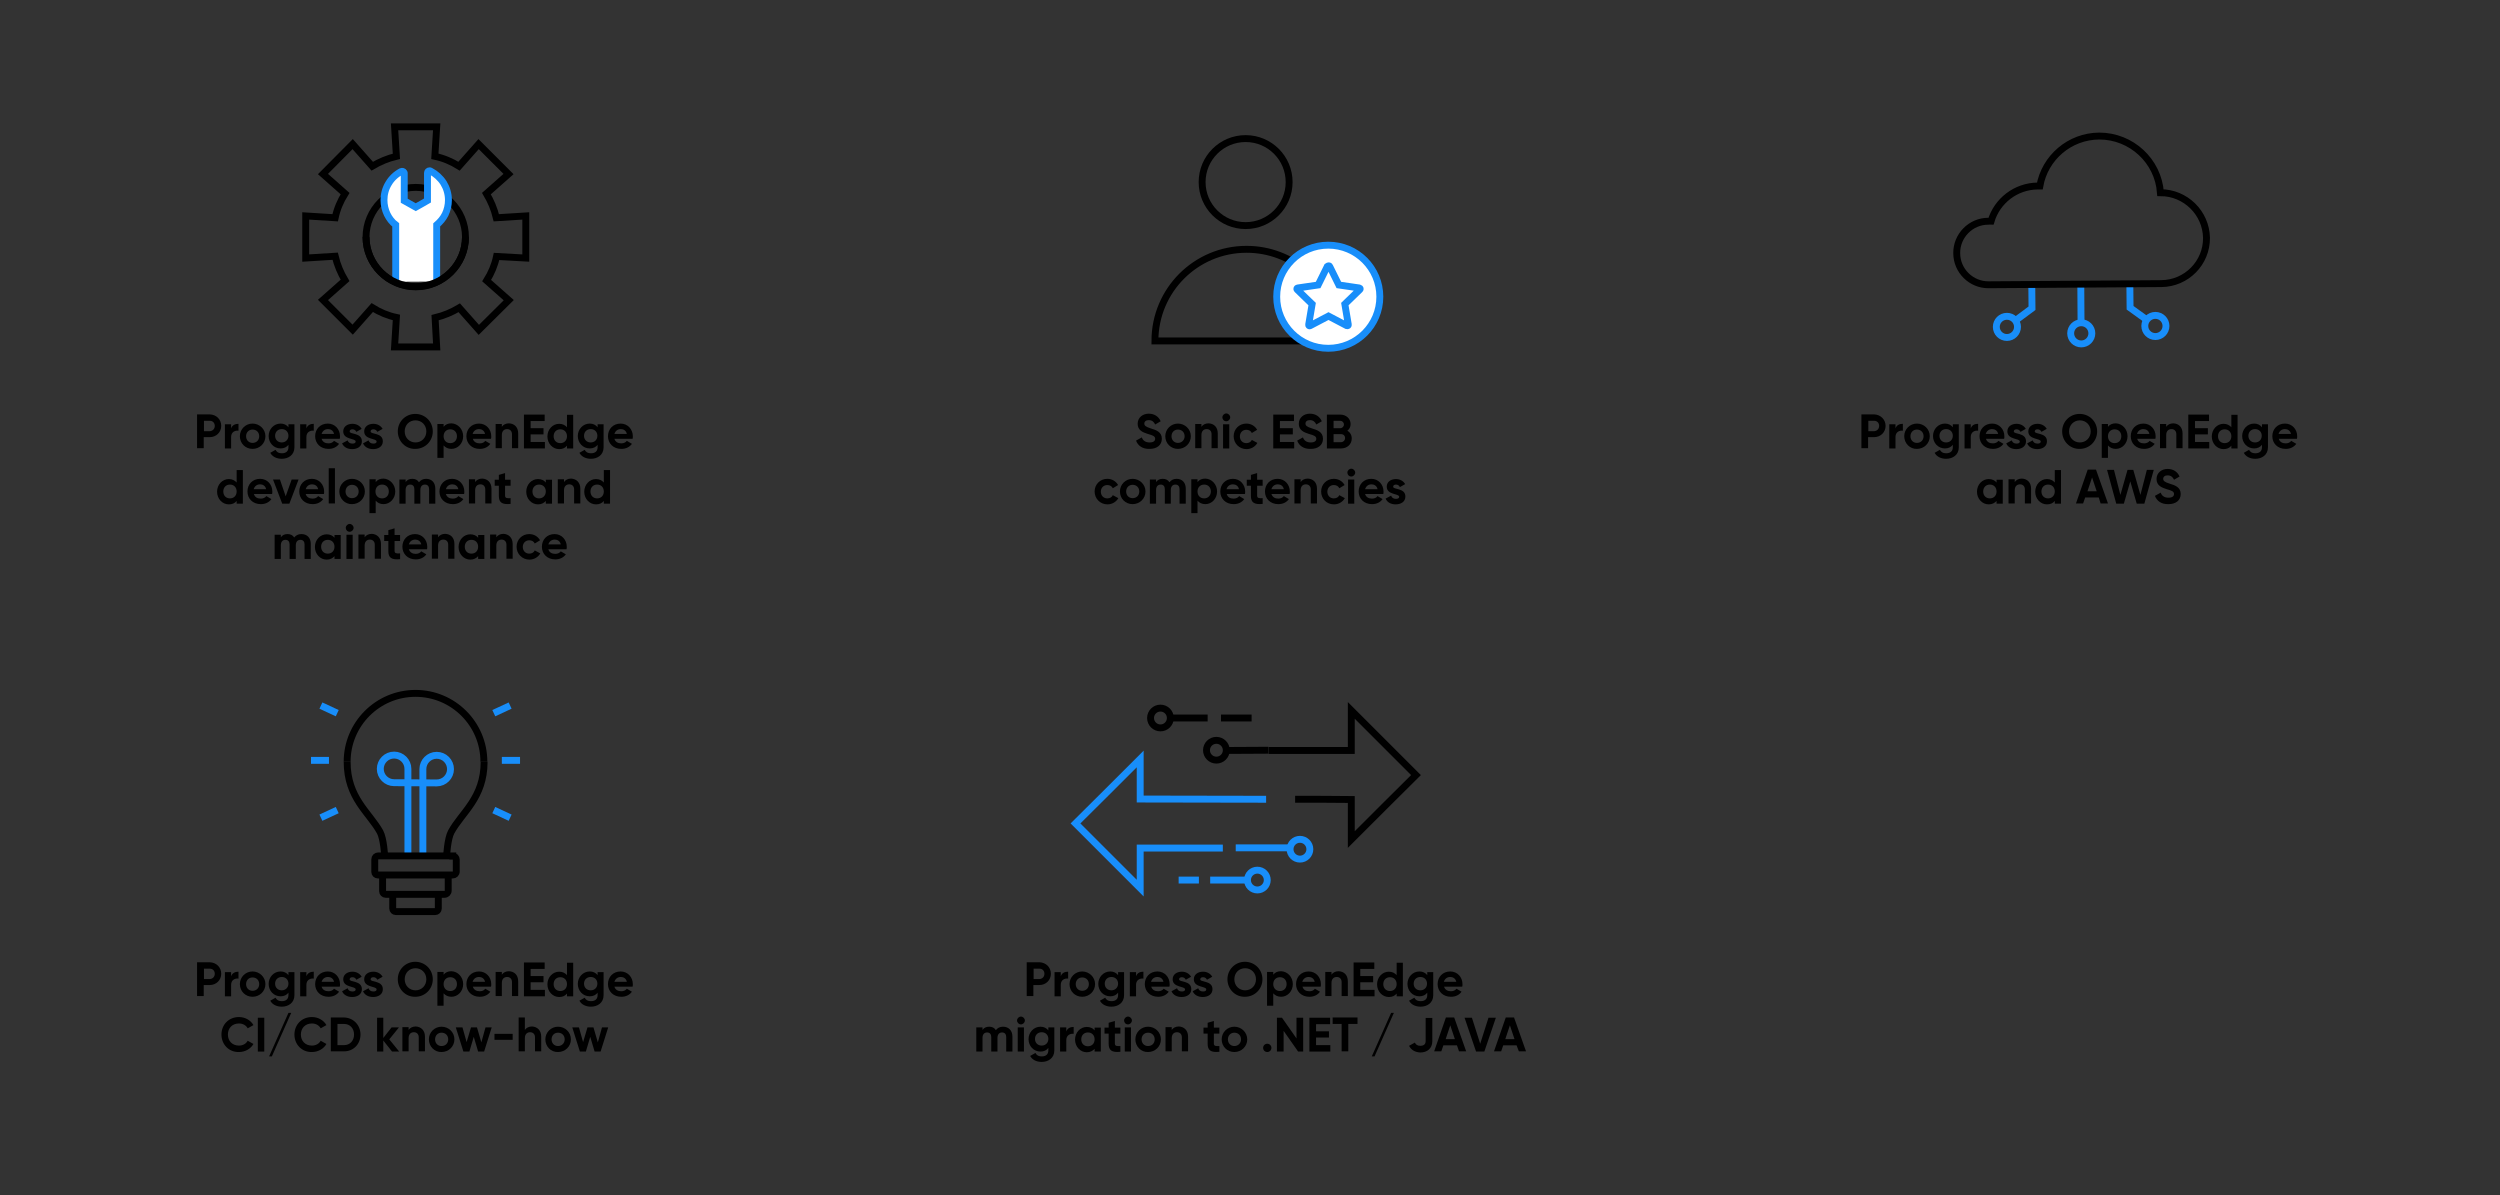 <?xml version="1.0" encoding="utf-8"?>
<!-- Generator: Adobe Illustrator 26.1.0, SVG Export Plug-In . SVG Version: 6.00 Build 0)  -->
<svg version="1.1" id="Layer_1" xmlns="http://www.w3.org/2000/svg" xmlns:xlink="http://www.w3.org/1999/xlink" x="0px" y="0px"
	 viewBox="0 0 1086 519.2" style="enable-background:new 0 0 1086 519.2;" xml:space="preserve">
<rect x="0" y="0" width="1086" height="519.2" fill="#333333" stroke="none"/>
<style type="text/css">
	.st0{fill:none;stroke:#188EFA;stroke-width:3;stroke-miterlimit:10;}
	.st1{fill:none;stroke:#000000;stroke-width:3;stroke-miterlimit:10;}
	.st2{fill-rule:evenodd;clip-rule:evenodd;fill:#FFFFFF;stroke:#188EFA;stroke-width:3;stroke-miterlimit:10;}
	.st3{fill:#FFFFFF;stroke:#188EFA;stroke-width:3;stroke-miterlimit:10;}
	.st4{fill-rule:evenodd;clip-rule:evenodd;fill:none;stroke:#188EFA;stroke-width:3;stroke-miterlimit:10;}
</style>
<g>
	<g>
		<path d="M96.1,185c0,2.8-2.2,4.9-5,4.9h-2.6v4.8h-2.9v-14.7h5.5C94,180.1,96.1,182.2,96.1,185z M93.3,185c0-1.3-0.9-2.2-2.1-2.2
			h-2.6v4.5h2.6C92.4,187.2,93.3,186.3,93.3,185z"/>
		<path d="M103.6,184.1v3c-1.4-0.2-3.2,0.5-3.2,2.7v5h-2.7v-10.5h2.7v1.8C100.9,184.6,102.3,184.1,103.6,184.1z"/>
		<path d="M104.2,189.5c0-3.1,2.5-5.5,5.5-5.5s5.6,2.4,5.6,5.5s-2.5,5.5-5.6,5.5S104.2,192.6,104.2,189.5z M112.6,189.5
			c0-1.7-1.2-2.9-2.9-2.9c-1.6,0-2.8,1.2-2.8,2.9s1.2,2.9,2.8,2.9C111.4,192.4,112.6,191.2,112.6,189.5z"/>
		<path d="M127.9,184.3v10c0,3.4-2.7,5-5.5,5c-2.2,0-4.1-0.9-5-2.6l2.3-1.3c0.4,0.8,1.1,1.5,2.8,1.5c1.7,0,2.8-0.9,2.8-2.6v-1.1
			c-0.7,1-1.9,1.6-3.4,1.6c-3,0-5.2-2.4-5.2-5.4c0-2.9,2.2-5.4,5.2-5.4c1.5,0,2.6,0.6,3.4,1.6v-1.3H127.9z M125.3,189.3
			c0-1.7-1.2-2.9-2.9-2.9c-1.7,0-2.9,1.2-2.9,2.9c0,1.7,1.2,2.9,2.9,2.9C124,192.2,125.3,191,125.3,189.3z"/>
		<path d="M136.3,184.1v3c-1.4-0.2-3.2,0.5-3.2,2.7v5h-2.7v-10.5h2.7v1.8C133.6,184.6,135,184.1,136.3,184.1z"/>
		<path d="M142.7,192.6c1,0,1.9-0.4,2.4-1.1l2.2,1.3c-1,1.4-2.6,2.2-4.6,2.2c-3.5,0-5.8-2.4-5.8-5.5s2.2-5.5,5.5-5.5
			c3.1,0,5.3,2.5,5.3,5.5c0,0.4,0,0.8-0.1,1.1h-7.9C140.1,192,141.3,192.6,142.7,192.6z M145.1,188.5c-0.3-1.5-1.5-2.1-2.6-2.1
			c-1.4,0-2.4,0.8-2.8,2.1H145.1z"/>
		<path d="M157.2,191.7c0,2.3-2,3.4-4.2,3.4c-2.1,0-3.7-0.9-4.4-2.5l2.4-1.3c0.3,0.9,1,1.4,2.1,1.4c0.9,0,1.4-0.3,1.4-0.9
			c0-1.5-5.4-0.7-5.4-4.4c0-2.1,1.8-3.3,4-3.3c1.7,0,3.2,0.8,4,2.2l-2.3,1.3c-0.3-0.7-0.9-1.1-1.7-1.1c-0.7,0-1.2,0.3-1.2,0.9
			C151.7,188.8,157.2,187.8,157.2,191.7z"/>
		<path d="M166.3,191.7c0,2.3-2,3.4-4.2,3.4c-2.1,0-3.7-0.9-4.4-2.5l2.4-1.3c0.3,0.9,1,1.4,2.1,1.4c0.9,0,1.4-0.3,1.4-0.9
			c0-1.5-5.4-0.7-5.4-4.4c0-2.1,1.8-3.3,4-3.3c1.7,0,3.2,0.8,4,2.2l-2.3,1.3c-0.3-0.7-0.9-1.1-1.7-1.1c-0.7,0-1.2,0.3-1.2,0.9
			C160.8,188.8,166.3,187.8,166.3,191.7z"/>
		<path d="M172.8,187.4c0-4.3,3.4-7.6,7.6-7.6c4.2,0,7.6,3.3,7.6,7.6c0,4.3-3.4,7.6-7.6,7.6C176.2,195.1,172.8,191.7,172.8,187.4z
			 M185.2,187.4c0-2.8-2.1-4.8-4.7-4.8c-2.7,0-4.7,2-4.7,4.8c0,2.8,2.1,4.8,4.7,4.8C183.1,192.2,185.2,190.2,185.2,187.4z"/>
		<path d="M201.2,189.5c0,3.1-2.3,5.5-5.1,5.5c-1.5,0-2.6-0.6-3.4-1.5v5.4H190v-14.7h2.7v1.2c0.8-1,1.9-1.5,3.4-1.5
			C198.9,184,201.2,186.4,201.2,189.5z M198.5,189.5c0-1.8-1.2-3-2.9-3c-1.7,0-2.9,1.2-2.9,3s1.2,3,2.9,3
			C197.3,192.5,198.5,191.3,198.5,189.5z"/>
		<path d="M208.4,192.6c1.1,0,1.9-0.4,2.4-1.1l2.2,1.3c-1,1.4-2.6,2.2-4.6,2.2c-3.5,0-5.8-2.4-5.8-5.5s2.2-5.5,5.5-5.5
			c3.1,0,5.3,2.5,5.3,5.5c0,0.4,0,0.8-0.1,1.1h-7.9C205.8,192,207,192.6,208.4,192.6z M210.7,188.5c-0.3-1.5-1.5-2.1-2.6-2.1
			c-1.4,0-2.4,0.8-2.8,2.1H210.7z"/>
		<path d="M225.1,188.3v6.4h-2.7v-6.1c0-1.4-0.9-2.2-2.1-2.2c-1.3,0-2.3,0.8-2.3,2.6v5.7h-2.7v-10.5h2.7v1.2
			c0.6-0.9,1.7-1.5,3.1-1.5C223.4,184,225.1,185.5,225.1,188.3z"/>
		<path d="M236.7,192v2.8h-9.1v-14.7h9v2.8h-6.1v3.1h5.6v2.7h-5.6v3.3H236.7z"/>
		<path d="M249,180.1v14.7h-2.7v-1.2c-0.8,1-1.9,1.5-3.4,1.5c-2.8,0-5.1-2.4-5.1-5.5s2.3-5.5,5.1-5.5c1.5,0,2.6,0.6,3.4,1.5v-5.4
			H249z M246.3,189.5c0-1.8-1.2-3-2.9-3c-1.7,0-2.9,1.2-2.9,3s1.2,3,2.9,3C245.1,192.5,246.3,191.3,246.3,189.5z"/>
		<path d="M262.2,184.3v10c0,3.4-2.7,5-5.5,5c-2.2,0-4.1-0.9-5-2.6l2.3-1.3c0.4,0.8,1.1,1.5,2.8,1.5c1.7,0,2.8-0.9,2.8-2.6v-1.1
			c-0.7,1-1.9,1.6-3.4,1.6c-3,0-5.2-2.4-5.2-5.4c0-2.9,2.2-5.4,5.2-5.4c1.5,0,2.6,0.6,3.4,1.6v-1.3H262.2z M259.5,189.3
			c0-1.7-1.2-2.9-2.9-2.9s-2.9,1.2-2.9,2.9c0,1.7,1.2,2.9,2.9,2.9S259.5,191,259.5,189.3z"/>
		<path d="M269.9,192.6c1,0,1.9-0.4,2.4-1.1l2.2,1.3c-1,1.4-2.6,2.2-4.6,2.2c-3.5,0-5.8-2.4-5.8-5.5s2.2-5.5,5.5-5.5
			c3.1,0,5.3,2.5,5.3,5.5c0,0.4,0,0.8-0.1,1.1h-7.9C267.3,192,268.5,192.6,269.9,192.6z M272.3,188.5c-0.3-1.5-1.5-2.1-2.6-2.1
			c-1.4,0-2.4,0.8-2.8,2.1H272.3z"/>
		<path d="M105.5,204.1v14.7h-2.7v-1.2c-0.8,1-1.9,1.5-3.4,1.5c-2.8,0-5.1-2.4-5.1-5.5s2.3-5.5,5.1-5.5c1.5,0,2.6,0.6,3.4,1.5v-5.4
			H105.5z M102.8,213.5c0-1.8-1.2-3-2.9-3c-1.7,0-2.9,1.2-2.9,3s1.2,3,2.9,3C101.6,216.5,102.8,215.3,102.8,213.5z"/>
		<path d="M113.3,216.6c1,0,1.9-0.4,2.4-1.1l2.2,1.3c-1,1.4-2.6,2.2-4.6,2.2c-3.5,0-5.8-2.4-5.8-5.5s2.2-5.5,5.5-5.5
			c3.1,0,5.3,2.5,5.3,5.5c0,0.4,0,0.8-0.1,1.1h-7.9C110.7,216,111.8,216.6,113.3,216.6z M115.6,212.5c-0.3-1.5-1.5-2.1-2.6-2.1
			c-1.4,0-2.4,0.8-2.8,2.1H115.6z"/>
		<path d="M129.7,208.3l-4,10.5h-3.1l-4-10.5h3l2.5,7.3l2.6-7.3H129.7z"/>
		<path d="M135.8,216.6c1.1,0,1.9-0.4,2.4-1.1l2.2,1.3c-1,1.4-2.6,2.2-4.6,2.2c-3.5,0-5.8-2.4-5.8-5.5s2.2-5.5,5.5-5.5
			c3.1,0,5.3,2.5,5.3,5.5c0,0.4,0,0.8-0.1,1.1h-7.9C133.2,216,134.4,216.6,135.8,216.6z M138.2,212.5c-0.3-1.5-1.5-2.1-2.6-2.1
			c-1.4,0-2.4,0.8-2.8,2.1H138.2z"/>
		<path d="M142.8,203.4h2.7v15.3h-2.7V203.4z"/>
		<path d="M147.4,213.5c0-3.1,2.5-5.5,5.5-5.5c3.1,0,5.6,2.4,5.6,5.5s-2.5,5.5-5.6,5.5C149.9,219.1,147.4,216.6,147.4,213.5z
			 M155.8,213.5c0-1.7-1.2-2.9-2.9-2.9c-1.6,0-2.8,1.2-2.8,2.9s1.2,2.9,2.8,2.9C154.6,216.4,155.8,215.2,155.8,213.5z"/>
		<path d="M171.7,213.5c0,3.1-2.3,5.5-5.1,5.5c-1.5,0-2.6-0.6-3.4-1.5v5.4h-2.7v-14.7h2.7v1.2c0.8-1,1.9-1.5,3.4-1.5
			C169.3,208,171.7,210.4,171.7,213.5z M168.9,213.5c0-1.8-1.2-3-2.9-3c-1.7,0-2.9,1.2-2.9,3s1.2,3,2.9,3
			C167.7,216.5,168.9,215.3,168.9,213.5z"/>
		<path d="M189.1,212.3v6.5h-2.7v-6.3c0-1.2-0.6-2-1.8-2c-1.2,0-2,0.8-2,2.4v5.9H180v-6.3c0-1.2-0.6-2-1.8-2c-1.2,0-2,0.8-2,2.4v5.9
			h-2.7v-10.5h2.7v1.1c0.6-0.9,1.6-1.4,2.9-1.4c1.3,0,2.3,0.5,2.9,1.5c0.7-0.9,1.7-1.5,3.1-1.5C187.6,208,189.1,209.7,189.1,212.3z"
			/>
		<path d="M196.7,216.6c1.1,0,1.9-0.4,2.4-1.1l2.2,1.3c-1,1.4-2.6,2.2-4.6,2.2c-3.5,0-5.8-2.4-5.8-5.5s2.2-5.5,5.5-5.5
			c3.1,0,5.3,2.5,5.3,5.5c0,0.4,0,0.8-0.1,1.1h-7.9C194.1,216,195.3,216.6,196.7,216.6z M199.1,212.5c-0.3-1.5-1.5-2.1-2.6-2.1
			c-1.4,0-2.4,0.8-2.8,2.1H199.1z"/>
		<path d="M213.5,212.3v6.4h-2.7v-6.1c0-1.4-0.9-2.2-2.1-2.2c-1.3,0-2.3,0.8-2.3,2.6v5.7h-2.7v-10.5h2.7v1.2
			c0.6-0.9,1.7-1.5,3.1-1.5C211.7,208,213.5,209.5,213.5,212.3z"/>
		<path d="M219.4,210.9v4.4c0,1.1,0.8,1.2,2.4,1.1v2.5c-3.8,0.4-5.1-0.7-5.1-3.5v-4.4h-1.8v-2.6h1.8v-2.1l2.7-0.8v2.9h2.4v2.6H219.4
			z"/>
		<path d="M239.8,208.3v10.5h-2.7v-1.2c-0.8,0.9-1.9,1.5-3.4,1.5c-2.8,0-5.1-2.4-5.1-5.5s2.3-5.5,5.1-5.5c1.5,0,2.7,0.6,3.4,1.5
			v-1.2H239.8z M237.1,213.5c0-1.8-1.2-3-2.9-3c-1.7,0-2.9,1.2-2.9,3s1.2,3,2.9,3C235.8,216.5,237.1,215.3,237.1,213.5z"/>
		<path d="M252.1,212.3v6.4h-2.7v-6.1c0-1.4-0.9-2.2-2.1-2.2c-1.3,0-2.3,0.8-2.3,2.6v5.7h-2.7v-10.5h2.7v1.2
			c0.6-0.9,1.7-1.5,3.1-1.5C250.3,208,252.1,209.5,252.1,212.3z"/>
		<path d="M265,204.1v14.7h-2.7v-1.2c-0.8,1-1.9,1.5-3.4,1.5c-2.8,0-5.1-2.4-5.1-5.5s2.3-5.5,5.1-5.5c1.5,0,2.6,0.6,3.4,1.5v-5.4
			H265z M262.3,213.5c0-1.8-1.2-3-2.9-3c-1.7,0-2.9,1.2-2.9,3s1.2,3,2.9,3C261.1,216.5,262.3,215.3,262.3,213.5z"/>
		<path d="M135,236.3v6.5h-2.7v-6.3c0-1.2-0.6-2-1.8-2c-1.2,0-2,0.8-2,2.4v5.9h-2.7v-6.3c0-1.2-0.6-2-1.8-2c-1.2,0-2,0.8-2,2.4v5.9
			h-2.7v-10.5h2.7v1.1c0.6-0.9,1.6-1.4,2.9-1.4c1.3,0,2.3,0.5,2.9,1.5c0.7-0.9,1.7-1.5,3.1-1.5C133.5,232,135,233.7,135,236.3z"/>
		<path d="M148,232.3v10.5h-2.7v-1.2c-0.8,0.9-1.9,1.5-3.4,1.5c-2.8,0-5.1-2.4-5.1-5.5s2.3-5.5,5.1-5.5c1.5,0,2.7,0.6,3.4,1.5v-1.2
			H148z M145.3,237.5c0-1.8-1.2-3-2.9-3c-1.7,0-2.9,1.2-2.9,3s1.2,3,2.9,3C144.1,240.5,145.3,239.3,145.3,237.5z"/>
		<path d="M150.2,229.3c0-0.9,0.8-1.7,1.7-1.7c0.9,0,1.7,0.8,1.7,1.7c0,0.9-0.8,1.7-1.7,1.7C150.9,231,150.2,230.2,150.2,229.3z
			 M150.5,232.3h2.7v10.5h-2.7V232.3z"/>
		<path d="M165.5,236.3v6.4h-2.7v-6.1c0-1.4-0.9-2.2-2.1-2.2c-1.3,0-2.3,0.8-2.3,2.6v5.7h-2.7v-10.5h2.7v1.2
			c0.6-0.9,1.7-1.5,3.1-1.5C163.7,232,165.5,233.5,165.5,236.3z"/>
		<path d="M171.4,234.9v4.4c0,1.1,0.8,1.2,2.4,1.1v2.5c-3.8,0.4-5.1-0.7-5.1-3.5v-4.4h-1.8v-2.6h1.8v-2.1l2.7-0.8v2.9h2.4v2.6H171.4
			z"/>
		<path d="M180.6,240.6c1,0,1.9-0.4,2.4-1.1l2.2,1.3c-1,1.4-2.6,2.2-4.6,2.2c-3.5,0-5.8-2.4-5.8-5.5s2.2-5.5,5.5-5.5
			c3.1,0,5.3,2.5,5.3,5.5c0,0.4,0,0.8-0.1,1.1h-7.9C178.1,240,179.2,240.6,180.6,240.6z M183,236.5c-0.3-1.5-1.5-2.1-2.6-2.1
			c-1.4,0-2.4,0.8-2.8,2.1H183z"/>
		<path d="M197.4,236.3v6.4h-2.7v-6.1c0-1.4-0.9-2.2-2.1-2.2c-1.3,0-2.3,0.8-2.3,2.6v5.7h-2.7v-10.5h2.7v1.2
			c0.6-0.9,1.7-1.5,3.1-1.5C195.7,232,197.4,233.5,197.4,236.3z"/>
		<path d="M210.4,232.3v10.5h-2.7v-1.2c-0.8,0.9-1.9,1.5-3.4,1.5c-2.8,0-5.1-2.4-5.1-5.5s2.3-5.5,5.1-5.5c1.5,0,2.7,0.6,3.4,1.5
			v-1.2H210.4z M207.7,237.5c0-1.8-1.2-3-2.9-3c-1.7,0-2.9,1.2-2.9,3s1.2,3,2.9,3C206.5,240.5,207.7,239.3,207.7,237.5z"/>
		<path d="M222.7,236.3v6.4H220v-6.1c0-1.4-0.9-2.2-2.1-2.2c-1.3,0-2.3,0.8-2.3,2.6v5.7h-2.7v-10.5h2.7v1.2c0.6-0.9,1.7-1.5,3.1-1.5
			C220.9,232,222.7,233.5,222.7,236.3z"/>
		<path d="M224.4,237.5c0-3.1,2.4-5.5,5.5-5.5c2.1,0,3.8,1.1,4.7,2.7l-2.3,1.4c-0.4-0.9-1.3-1.4-2.4-1.4c-1.6,0-2.8,1.2-2.8,2.9
			c0,1.7,1.2,2.9,2.8,2.9c1.1,0,2-0.5,2.4-1.4l2.4,1.3c-0.9,1.6-2.7,2.7-4.7,2.7C226.8,243.1,224.4,240.6,224.4,237.5z"/>
		<path d="M241.2,240.6c1.1,0,1.9-0.4,2.4-1.1l2.2,1.3c-1,1.4-2.6,2.2-4.6,2.2c-3.5,0-5.8-2.4-5.8-5.5s2.2-5.5,5.5-5.5
			c3.1,0,5.3,2.5,5.3,5.5c0,0.4,0,0.8-0.1,1.1h-7.9C238.6,240,239.8,240.6,241.2,240.6z M243.6,236.5c-0.3-1.5-1.5-2.1-2.6-2.1
			c-1.4,0-2.4,0.8-2.8,2.1H243.6z"/>
	</g>
</g>
<g>
	<g>
		<path d="M493.5,191.4l2.5-1.4c0.5,1.4,1.6,2.2,3.4,2.2c1.7,0,2.4-0.7,2.4-1.6c0-1.1-1-1.5-3.2-2.1c-2.2-0.7-4.4-1.6-4.4-4.4
			c0-2.8,2.3-4.4,4.8-4.4c2.4,0,4.3,1.2,5.2,3.3l-2.4,1.4c-0.5-1.1-1.3-1.9-2.8-1.9c-1.2,0-1.9,0.6-1.9,1.5c0,0.9,0.6,1.4,2.8,2.1
			c2.3,0.7,4.8,1.5,4.8,4.5c0,2.8-2.2,4.4-5.3,4.4C496.3,195.1,494.3,193.6,493.5,191.4z"/>
		<path d="M506.2,189.5c0-3.1,2.5-5.5,5.5-5.5s5.6,2.4,5.6,5.5s-2.5,5.5-5.6,5.5S506.2,192.6,506.2,189.5z M514.6,189.5
			c0-1.7-1.2-2.9-2.9-2.9c-1.6,0-2.8,1.2-2.8,2.9s1.2,2.9,2.8,2.9C513.3,192.4,514.6,191.2,514.6,189.5z"/>
		<path d="M529,188.3v6.4h-2.7v-6.1c0-1.4-0.9-2.2-2.1-2.2c-1.3,0-2.3,0.8-2.3,2.6v5.7h-2.7v-10.5h2.7v1.2c0.6-0.9,1.7-1.5,3.1-1.5
			C527.3,184,529,185.5,529,188.3z"/>
		<path d="M531,181.3c0-0.9,0.8-1.7,1.7-1.7c0.9,0,1.7,0.8,1.7,1.7c0,0.9-0.8,1.7-1.7,1.7C531.7,183,531,182.2,531,181.3z
			 M531.3,184.3h2.7v10.5h-2.7V184.3z"/>
		<path d="M535.9,189.5c0-3.1,2.4-5.5,5.5-5.5c2.1,0,3.8,1.1,4.7,2.7l-2.3,1.4c-0.4-0.9-1.3-1.4-2.4-1.4c-1.6,0-2.8,1.2-2.8,2.9
			c0,1.7,1.2,2.9,2.8,2.9c1.1,0,2-0.5,2.4-1.4l2.4,1.3c-0.9,1.6-2.7,2.7-4.7,2.7C538.3,195.1,535.9,192.6,535.9,189.5z"/>
		<path d="M562.2,192v2.8h-9.1v-14.7h9v2.8H556v3.1h5.6v2.7H556v3.3H562.2z"/>
		<path d="M563.5,191.4l2.5-1.4c0.5,1.4,1.6,2.2,3.4,2.2c1.7,0,2.4-0.7,2.4-1.6c0-1.1-1-1.5-3.2-2.1c-2.2-0.7-4.4-1.6-4.4-4.4
			c0-2.8,2.3-4.4,4.8-4.4c2.4,0,4.3,1.2,5.2,3.3l-2.4,1.4c-0.5-1.1-1.3-1.9-2.8-1.9c-1.2,0-1.9,0.6-1.9,1.5c0,0.9,0.6,1.4,2.8,2.1
			c2.3,0.7,4.8,1.5,4.8,4.5c0,2.8-2.2,4.4-5.3,4.4C566.3,195.1,564.3,193.6,563.5,191.4z"/>
		<path d="M587.2,190.5c0,2.5-2,4.3-4.6,4.3h-6.2v-14.7h5.8c2.5,0,4.5,1.7,4.5,4.1c0,1.3-0.5,2.2-1.4,2.9
			C586.5,187.8,587.2,189,587.2,190.5z M579.3,182.8v3.2h2.9c0.9,0,1.6-0.7,1.6-1.6s-0.7-1.6-1.6-1.6H579.3z M584.3,190.3
			c0-1-0.7-1.7-1.7-1.7h-3.3v3.5h3.3C583.6,192,584.3,191.3,584.3,190.3z"/>
		<path d="M475.5,213.5c0-3.1,2.4-5.5,5.5-5.5c2.1,0,3.8,1.1,4.7,2.7l-2.3,1.4c-0.4-0.9-1.3-1.4-2.4-1.4c-1.6,0-2.8,1.2-2.8,2.9
			c0,1.7,1.2,2.9,2.8,2.9c1.1,0,2-0.5,2.4-1.4l2.4,1.3c-0.9,1.6-2.7,2.7-4.7,2.7C477.9,219.1,475.5,216.6,475.5,213.5z"/>
		<path d="M486.5,213.5c0-3.1,2.5-5.5,5.5-5.5s5.6,2.4,5.6,5.5s-2.5,5.5-5.6,5.5S486.5,216.6,486.5,213.5z M494.9,213.5
			c0-1.7-1.2-2.9-2.9-2.9c-1.6,0-2.8,1.2-2.8,2.9s1.2,2.9,2.8,2.9C493.7,216.4,494.9,215.2,494.9,213.5z"/>
		<path d="M515.1,212.3v6.5h-2.7v-6.3c0-1.2-0.6-2-1.8-2c-1.2,0-2,0.8-2,2.4v5.9H506v-6.3c0-1.2-0.6-2-1.8-2c-1.2,0-2,0.8-2,2.4v5.9
			h-2.7v-10.5h2.7v1.1c0.6-0.9,1.6-1.4,2.9-1.4c1.3,0,2.3,0.5,2.9,1.5c0.7-0.9,1.7-1.5,3.1-1.5C513.6,208,515.1,209.7,515.1,212.3z"
			/>
		<path d="M528.7,213.5c0,3.1-2.3,5.5-5.1,5.5c-1.5,0-2.6-0.6-3.4-1.5v5.4h-2.7v-14.7h2.7v1.2c0.8-1,1.9-1.5,3.4-1.5
			C526.4,208,528.7,210.4,528.7,213.5z M526,213.5c0-1.8-1.2-3-2.9-3c-1.7,0-2.9,1.2-2.9,3s1.2,3,2.9,3
			C524.7,216.5,526,215.3,526,213.5z"/>
		<path d="M535.9,216.6c1,0,1.9-0.4,2.4-1.1l2.2,1.3c-1,1.4-2.6,2.2-4.6,2.2c-3.5,0-5.8-2.4-5.8-5.5s2.2-5.5,5.5-5.5
			c3.1,0,5.3,2.5,5.3,5.5c0,0.4,0,0.8-0.1,1.1h-7.9C533.3,216,534.4,216.6,535.9,216.6z M538.2,212.5c-0.3-1.5-1.5-2.1-2.6-2.1
			c-1.4,0-2.4,0.8-2.8,2.1H538.2z"/>
		<path d="M546.1,210.9v4.4c0,1.1,0.8,1.2,2.4,1.1v2.5c-3.8,0.4-5.1-0.7-5.1-3.5v-4.4h-1.8v-2.6h1.8v-2.1l2.7-0.8v2.9h2.4v2.6H546.1
			z"/>
		<path d="M555.3,216.6c1,0,1.9-0.4,2.4-1.1l2.2,1.3c-1,1.4-2.6,2.2-4.6,2.2c-3.5,0-5.8-2.4-5.8-5.5s2.2-5.5,5.5-5.5
			c3.1,0,5.3,2.5,5.3,5.5c0,0.4,0,0.8-0.1,1.1h-7.9C552.8,216,553.9,216.6,555.3,216.6z M557.7,212.5c-0.3-1.5-1.5-2.1-2.6-2.1
			c-1.4,0-2.4,0.8-2.8,2.1H557.7z"/>
		<path d="M572.1,212.3v6.4h-2.7v-6.1c0-1.4-0.9-2.2-2.1-2.2c-1.3,0-2.3,0.8-2.3,2.6v5.7h-2.7v-10.5h2.7v1.2
			c0.6-0.9,1.7-1.5,3.1-1.5C570.4,208,572.1,209.5,572.1,212.3z"/>
		<path d="M573.9,213.5c0-3.1,2.4-5.5,5.5-5.5c2.1,0,3.8,1.1,4.7,2.7l-2.3,1.4c-0.4-0.9-1.3-1.4-2.4-1.4c-1.6,0-2.8,1.2-2.8,2.9
			c0,1.7,1.2,2.9,2.8,2.9c1.1,0,2-0.5,2.4-1.4l2.4,1.3c-0.9,1.6-2.7,2.7-4.7,2.7C576.2,219.1,573.9,216.6,573.9,213.5z"/>
		<path d="M585.3,205.3c0-0.9,0.8-1.7,1.7-1.7c0.9,0,1.7,0.8,1.7,1.7c0,0.9-0.8,1.7-1.7,1.7C586,207,585.3,206.2,585.3,205.3z
			 M585.6,208.3h2.7v10.5h-2.7V208.3z"/>
		<path d="M596,216.6c1.1,0,1.9-0.4,2.4-1.1l2.2,1.3c-1,1.4-2.6,2.2-4.6,2.2c-3.5,0-5.8-2.4-5.8-5.5s2.2-5.5,5.5-5.5
			c3.1,0,5.3,2.5,5.3,5.5c0,0.4,0,0.8-0.1,1.1h-7.9C593.4,216,594.6,216.6,596,216.6z M598.4,212.5c-0.3-1.5-1.5-2.1-2.6-2.1
			c-1.4,0-2.4,0.8-2.8,2.1H598.4z"/>
		<path d="M610.5,215.7c0,2.3-2,3.4-4.2,3.4c-2.1,0-3.7-0.9-4.4-2.5l2.4-1.3c0.3,0.9,1,1.4,2.1,1.4c0.9,0,1.4-0.3,1.4-0.9
			c0-1.5-5.4-0.7-5.4-4.4c0-2.1,1.8-3.3,4-3.3c1.7,0,3.2,0.8,4,2.2l-2.3,1.3c-0.3-0.7-0.9-1.1-1.7-1.1c-0.7,0-1.2,0.3-1.2,0.9
			C605,212.8,610.5,211.8,610.5,215.7z"/>
	</g>
</g>
<g>
	<g>
		<path d="M819.1,185c0,2.8-2.2,4.9-5,4.9h-2.6v4.8h-2.9v-14.7h5.5C816.9,180.1,819.1,182.2,819.1,185z M816.3,185
			c0-1.3-0.9-2.2-2.1-2.2h-2.6v4.5h2.6C815.4,187.2,816.3,186.3,816.3,185z"/>
		<path d="M826.6,184.1v3c-1.4-0.2-3.2,0.5-3.2,2.7v5h-2.7v-10.5h2.7v1.8C823.9,184.6,825.2,184.1,826.6,184.1z"/>
		<path d="M827.2,189.5c0-3.1,2.5-5.5,5.5-5.5c3.1,0,5.6,2.4,5.6,5.5s-2.5,5.5-5.6,5.5C829.7,195.1,827.2,192.6,827.2,189.5z
			 M835.6,189.5c0-1.7-1.2-2.9-2.9-2.9c-1.6,0-2.8,1.2-2.8,2.9s1.2,2.9,2.8,2.9C834.4,192.4,835.6,191.2,835.6,189.5z"/>
		<path d="M850.9,184.3v10c0,3.4-2.7,5-5.5,5c-2.2,0-4.1-0.9-5-2.6l2.3-1.3c0.4,0.8,1.1,1.5,2.8,1.5c1.7,0,2.8-0.9,2.8-2.6v-1.1
			c-0.7,1-1.9,1.6-3.4,1.6c-3,0-5.2-2.4-5.2-5.4c0-2.9,2.2-5.4,5.2-5.4c1.5,0,2.6,0.6,3.4,1.6v-1.3H850.9z M848.3,189.3
			c0-1.7-1.2-2.9-2.9-2.9s-2.9,1.2-2.9,2.9c0,1.7,1.2,2.9,2.9,2.9S848.3,191,848.3,189.3z"/>
		<path d="M859.3,184.1v3c-1.4-0.2-3.2,0.5-3.2,2.7v5h-2.7v-10.5h2.7v1.8C856.6,184.6,857.9,184.1,859.3,184.1z"/>
		<path d="M865.7,192.6c1.1,0,1.9-0.4,2.4-1.1l2.2,1.3c-1,1.4-2.6,2.2-4.6,2.2c-3.5,0-5.8-2.4-5.8-5.5s2.2-5.5,5.5-5.5
			c3.1,0,5.3,2.5,5.3,5.5c0,0.4,0,0.8-0.1,1.1h-7.9C863.1,192,864.3,192.6,865.7,192.6z M868,188.5c-0.3-1.5-1.5-2.1-2.6-2.1
			c-1.4,0-2.4,0.8-2.8,2.1H868z"/>
		<path d="M880.1,191.7c0,2.3-2,3.4-4.2,3.4c-2.1,0-3.7-0.9-4.4-2.5l2.4-1.3c0.3,0.9,1,1.4,2.1,1.4c0.9,0,1.4-0.3,1.4-0.9
			c0-1.5-5.4-0.7-5.4-4.4c0-2.1,1.8-3.3,4-3.3c1.7,0,3.2,0.8,4,2.2l-2.3,1.3c-0.3-0.7-0.9-1.1-1.7-1.1c-0.7,0-1.2,0.3-1.2,0.9
			C874.7,188.8,880.1,187.8,880.1,191.7z"/>
		<path d="M889.2,191.7c0,2.3-2,3.4-4.2,3.4c-2.1,0-3.7-0.9-4.4-2.5l2.4-1.3c0.3,0.9,1,1.4,2.1,1.4c0.9,0,1.4-0.3,1.4-0.9
			c0-1.5-5.4-0.7-5.4-4.4c0-2.1,1.8-3.3,4-3.3c1.7,0,3.2,0.8,4,2.2l-2.3,1.3c-0.3-0.7-0.9-1.1-1.7-1.1c-0.7,0-1.2,0.3-1.2,0.9
			C883.8,188.8,889.2,187.8,889.2,191.7z"/>
		<path d="M895.8,187.4c0-4.3,3.4-7.6,7.6-7.6c4.2,0,7.6,3.3,7.6,7.6c0,4.3-3.4,7.6-7.6,7.6C899.2,195.1,895.8,191.7,895.8,187.4z
			 M908.2,187.4c0-2.8-2.1-4.8-4.7-4.8s-4.7,2-4.7,4.8c0,2.8,2.1,4.8,4.7,4.8S908.2,190.2,908.2,187.4z"/>
		<path d="M924.2,189.5c0,3.1-2.3,5.5-5.1,5.5c-1.5,0-2.6-0.6-3.4-1.5v5.4H913v-14.7h2.7v1.2c0.8-1,1.9-1.5,3.4-1.5
			C921.9,184,924.2,186.4,924.2,189.5z M921.5,189.5c0-1.8-1.2-3-2.9-3c-1.7,0-2.9,1.2-2.9,3s1.2,3,2.9,3
			C920.3,192.5,921.5,191.3,921.5,189.5z"/>
		<path d="M931.4,192.6c1,0,1.9-0.4,2.4-1.1l2.2,1.3c-1,1.4-2.6,2.2-4.6,2.2c-3.5,0-5.8-2.4-5.8-5.5s2.2-5.5,5.5-5.5
			c3.1,0,5.3,2.5,5.3,5.5c0,0.4,0,0.8-0.1,1.1h-7.9C928.8,192,929.9,192.6,931.4,192.6z M933.7,188.5c-0.3-1.5-1.5-2.1-2.6-2.1
			c-1.4,0-2.4,0.8-2.8,2.1H933.7z"/>
		<path d="M948.1,188.3v6.4h-2.7v-6.1c0-1.4-0.9-2.2-2.1-2.2c-1.3,0-2.3,0.8-2.3,2.6v5.7h-2.7v-10.5h2.7v1.2
			c0.6-0.9,1.7-1.5,3.1-1.5C946.4,184,948.1,185.5,948.1,188.3z"/>
		<path d="M959.7,192v2.8h-9.1v-14.7h9v2.8h-6.1v3.1h5.6v2.7h-5.6v3.3H959.7z"/>
		<path d="M972,180.1v14.7h-2.7v-1.2c-0.8,1-1.9,1.5-3.4,1.5c-2.8,0-5.1-2.4-5.1-5.5s2.3-5.5,5.1-5.5c1.5,0,2.6,0.6,3.4,1.5v-5.4
			H972z M969.3,189.5c0-1.8-1.2-3-2.9-3c-1.7,0-2.9,1.2-2.9,3s1.2,3,2.9,3C968.1,192.5,969.3,191.3,969.3,189.5z"/>
		<path d="M985.2,184.3v10c0,3.4-2.7,5-5.5,5c-2.2,0-4.1-0.9-5-2.6l2.3-1.3c0.4,0.8,1.1,1.5,2.8,1.5c1.7,0,2.8-0.9,2.8-2.6v-1.1
			c-0.7,1-1.9,1.6-3.4,1.6c-3,0-5.2-2.4-5.2-5.4c0-2.9,2.2-5.4,5.2-5.4c1.5,0,2.6,0.6,3.4,1.6v-1.3H985.2z M982.5,189.3
			c0-1.7-1.2-2.9-2.9-2.9c-1.7,0-2.9,1.2-2.9,2.9c0,1.7,1.2,2.9,2.9,2.9C981.3,192.2,982.5,191,982.5,189.3z"/>
		<path d="M992.9,192.6c1.1,0,1.9-0.4,2.4-1.1l2.2,1.3c-1,1.4-2.6,2.2-4.6,2.2c-3.5,0-5.8-2.4-5.8-5.5s2.2-5.5,5.5-5.5
			c3.1,0,5.3,2.5,5.3,5.5c0,0.4,0,0.8-0.1,1.1h-7.9C990.3,192,991.5,192.6,992.9,192.6z M995.2,188.5c-0.3-1.5-1.5-2.1-2.6-2.1
			c-1.4,0-2.4,0.8-2.8,2.1H995.2z"/>
		<path d="M870,208.3v10.5h-2.7v-1.2c-0.8,0.9-1.9,1.5-3.4,1.5c-2.8,0-5.1-2.4-5.1-5.5s2.3-5.5,5.1-5.5c1.5,0,2.7,0.6,3.4,1.5v-1.2
			H870z M867.3,213.5c0-1.8-1.2-3-2.9-3c-1.7,0-2.9,1.2-2.9,3s1.2,3,2.9,3C866.1,216.5,867.3,215.3,867.3,213.5z"/>
		<path d="M882.3,212.3v6.4h-2.7v-6.1c0-1.4-0.9-2.2-2.1-2.2c-1.3,0-2.3,0.8-2.3,2.6v5.7h-2.7v-10.5h2.7v1.2
			c0.6-0.9,1.7-1.5,3.1-1.5C880.6,208,882.3,209.5,882.3,212.3z"/>
		<path d="M895.3,204.1v14.7h-2.7v-1.2c-0.8,1-1.9,1.5-3.4,1.5c-2.8,0-5.1-2.4-5.1-5.5s2.3-5.5,5.1-5.5c1.5,0,2.6,0.6,3.4,1.5v-5.4
			H895.3z M892.6,213.5c0-1.8-1.2-3-2.9-3c-1.7,0-2.9,1.2-2.9,3s1.2,3,2.9,3C891.3,216.5,892.6,215.3,892.6,213.5z"/>
		<path d="M911.7,216.1h-5.9l-0.9,2.6h-3.1l5.1-14.7h3.6l5.2,14.7h-3.2L911.7,216.1z M910.8,213.4l-2-6l-2,6H910.8z"/>
		<path d="M915.3,204.1h3l2.8,10.9l3.1-10.9h2.5l3.1,10.9l2.8-10.9h3l-4.1,14.7h-3.3l-2.8-9.7l-2.8,9.7h-3.3L915.3,204.1z"/>
		<path d="M936.1,215.4l2.5-1.4c0.5,1.4,1.6,2.2,3.4,2.2c1.7,0,2.4-0.7,2.4-1.6c0-1.1-1-1.5-3.2-2.1c-2.2-0.7-4.4-1.6-4.4-4.4
			c0-2.8,2.3-4.4,4.8-4.4c2.4,0,4.3,1.2,5.2,3.3l-2.4,1.4c-0.5-1.1-1.3-1.9-2.8-1.9c-1.2,0-1.9,0.6-1.9,1.5c0,0.9,0.6,1.4,2.8,2.1
			c2.3,0.7,4.8,1.5,4.8,4.5c0,2.8-2.2,4.4-5.3,4.4C938.9,219.1,936.9,217.6,936.1,215.4z"/>
	</g>
</g>
<g>
	<g>
		<path d="M96.1,423c0,2.8-2.2,4.9-5,4.9h-2.6v4.8h-2.9v-14.7h5.5C94,418.1,96.1,420.2,96.1,423z M93.3,423c0-1.3-0.9-2.2-2.1-2.2
			h-2.6v4.5h2.6C92.4,425.2,93.3,424.3,93.3,423z"/>
		<path d="M103.6,422.1v3c-1.4-0.2-3.2,0.5-3.2,2.7v5h-2.7v-10.5h2.7v1.8C100.9,422.6,102.3,422.1,103.6,422.1z"/>
		<path d="M104.2,427.5c0-3.1,2.5-5.5,5.5-5.5s5.6,2.4,5.6,5.5s-2.5,5.5-5.6,5.5S104.2,430.6,104.2,427.5z M112.6,427.5
			c0-1.7-1.2-2.9-2.9-2.9c-1.6,0-2.8,1.2-2.8,2.9s1.2,2.9,2.8,2.9C111.4,430.4,112.6,429.2,112.6,427.5z"/>
		<path d="M127.9,422.3v10c0,3.4-2.7,5-5.5,5c-2.2,0-4.1-0.9-5-2.6l2.3-1.3c0.4,0.8,1.1,1.5,2.8,1.5c1.7,0,2.8-0.9,2.8-2.6v-1.1
			c-0.7,1-1.9,1.6-3.4,1.6c-3,0-5.2-2.4-5.2-5.4c0-2.9,2.2-5.4,5.2-5.4c1.5,0,2.6,0.6,3.4,1.6v-1.3H127.9z M125.3,427.3
			c0-1.7-1.2-2.9-2.9-2.9c-1.7,0-2.9,1.2-2.9,2.9c0,1.7,1.2,2.9,2.9,2.9C124,430.2,125.3,429,125.3,427.3z"/>
		<path d="M136.3,422.1v3c-1.4-0.2-3.2,0.5-3.2,2.7v5h-2.7v-10.5h2.7v1.8C133.6,422.6,135,422.1,136.3,422.1z"/>
		<path d="M142.7,430.6c1,0,1.9-0.4,2.4-1.1l2.2,1.3c-1,1.4-2.6,2.2-4.6,2.2c-3.5,0-5.8-2.4-5.8-5.5s2.2-5.5,5.5-5.5
			c3.1,0,5.3,2.5,5.3,5.5c0,0.4,0,0.8-0.1,1.1h-7.9C140.1,430,141.3,430.6,142.7,430.6z M145.1,426.5c-0.3-1.5-1.5-2.1-2.6-2.1
			c-1.4,0-2.4,0.8-2.8,2.1H145.1z"/>
		<path d="M157.2,429.7c0,2.3-2,3.4-4.2,3.4c-2.1,0-3.7-0.9-4.4-2.5l2.4-1.3c0.3,0.9,1,1.4,2.1,1.4c0.9,0,1.4-0.3,1.4-0.9
			c0-1.5-5.4-0.7-5.4-4.4c0-2.1,1.8-3.3,4-3.3c1.7,0,3.2,0.8,4,2.2l-2.3,1.3c-0.3-0.7-0.9-1.1-1.7-1.1c-0.7,0-1.2,0.3-1.2,0.9
			C151.7,426.8,157.2,425.8,157.2,429.7z"/>
		<path d="M166.3,429.7c0,2.3-2,3.4-4.2,3.4c-2.1,0-3.7-0.9-4.4-2.5l2.4-1.3c0.3,0.9,1,1.4,2.1,1.4c0.9,0,1.4-0.3,1.4-0.9
			c0-1.5-5.4-0.7-5.4-4.4c0-2.1,1.8-3.3,4-3.3c1.7,0,3.2,0.8,4,2.2l-2.3,1.3c-0.3-0.7-0.9-1.1-1.7-1.1c-0.7,0-1.2,0.3-1.2,0.9
			C160.8,426.8,166.3,425.8,166.3,429.7z"/>
		<path d="M172.8,425.4c0-4.3,3.4-7.6,7.6-7.6c4.2,0,7.6,3.3,7.6,7.6c0,4.3-3.4,7.6-7.6,7.6C176.2,433.1,172.8,429.7,172.8,425.4z
			 M185.2,425.4c0-2.8-2.1-4.8-4.7-4.8c-2.7,0-4.7,2-4.7,4.8c0,2.8,2.1,4.8,4.7,4.8C183.1,430.2,185.2,428.2,185.2,425.4z"/>
		<path d="M201.2,427.5c0,3.1-2.3,5.5-5.1,5.5c-1.5,0-2.6-0.6-3.4-1.5v5.4H190v-14.7h2.7v1.2c0.8-1,1.9-1.5,3.4-1.5
			C198.9,422,201.2,424.4,201.2,427.5z M198.5,427.5c0-1.8-1.2-3-2.9-3c-1.7,0-2.9,1.2-2.9,3s1.2,3,2.9,3
			C197.3,430.5,198.5,429.3,198.5,427.5z"/>
		<path d="M208.4,430.6c1.1,0,1.9-0.4,2.4-1.1l2.2,1.3c-1,1.4-2.6,2.2-4.6,2.2c-3.5,0-5.8-2.4-5.8-5.5s2.2-5.5,5.5-5.5
			c3.1,0,5.3,2.5,5.3,5.5c0,0.4,0,0.8-0.1,1.1h-7.9C205.8,430,207,430.6,208.4,430.6z M210.7,426.5c-0.3-1.5-1.5-2.1-2.6-2.1
			c-1.4,0-2.4,0.8-2.8,2.1H210.7z"/>
		<path d="M225.1,426.3v6.4h-2.7v-6.1c0-1.4-0.9-2.2-2.1-2.2c-1.3,0-2.3,0.8-2.3,2.6v5.7h-2.7v-10.5h2.7v1.2
			c0.6-0.9,1.7-1.5,3.1-1.5C223.4,422,225.1,423.5,225.1,426.3z"/>
		<path d="M236.7,430v2.8h-9.1v-14.7h9v2.8h-6.1v3.1h5.6v2.7h-5.6v3.3H236.7z"/>
		<path d="M249,418.1v14.7h-2.7v-1.2c-0.8,1-1.9,1.5-3.4,1.5c-2.8,0-5.1-2.4-5.1-5.5s2.3-5.5,5.1-5.5c1.5,0,2.6,0.6,3.4,1.5v-5.4
			H249z M246.3,427.5c0-1.8-1.2-3-2.9-3c-1.7,0-2.9,1.2-2.9,3s1.2,3,2.9,3C245.1,430.5,246.3,429.3,246.3,427.5z"/>
		<path d="M262.2,422.3v10c0,3.4-2.7,5-5.5,5c-2.2,0-4.1-0.9-5-2.6l2.3-1.3c0.4,0.8,1.1,1.5,2.8,1.5c1.7,0,2.8-0.9,2.8-2.6v-1.1
			c-0.7,1-1.9,1.6-3.4,1.6c-3,0-5.2-2.4-5.2-5.4c0-2.9,2.2-5.4,5.2-5.4c1.5,0,2.6,0.6,3.4,1.6v-1.3H262.2z M259.5,427.3
			c0-1.7-1.2-2.9-2.9-2.9s-2.9,1.2-2.9,2.9c0,1.7,1.2,2.9,2.9,2.9S259.5,429,259.5,427.3z"/>
		<path d="M269.9,430.6c1,0,1.9-0.4,2.4-1.1l2.2,1.3c-1,1.4-2.6,2.2-4.6,2.2c-3.5,0-5.8-2.4-5.8-5.5s2.2-5.5,5.5-5.5
			c3.1,0,5.3,2.5,5.3,5.5c0,0.4,0,0.8-0.1,1.1h-7.9C267.3,430,268.5,430.6,269.9,430.6z M272.3,426.5c-0.3-1.5-1.5-2.1-2.6-2.1
			c-1.4,0-2.4,0.8-2.8,2.1H272.3z"/>
		<path d="M96.2,449.4c0-4.3,3.2-7.6,7.6-7.6c2.7,0,5.1,1.4,6.3,3.5l-2.5,1.4c-0.7-1.3-2.1-2.1-3.8-2.1c-2.9,0-4.8,2-4.8,4.8
			c0,2.8,1.9,4.8,4.8,4.8c1.7,0,3.1-0.8,3.8-2.1l2.5,1.4c-1.2,2.1-3.6,3.5-6.3,3.5C99.4,457.1,96.2,453.7,96.2,449.4z"/>
		<path d="M114.8,442.1v14.7H112v-14.7H114.8z"/>
		<path d="M116.9,458.9l8.4-18.9h1.2l-8.4,18.9H116.9z"/>
		<path d="M127.9,449.4c0-4.3,3.2-7.6,7.6-7.6c2.7,0,5.1,1.4,6.3,3.5l-2.5,1.4c-0.7-1.3-2.1-2.1-3.8-2.1c-2.9,0-4.8,2-4.8,4.8
			c0,2.8,1.9,4.8,4.8,4.8c1.7,0,3.1-0.8,3.8-2.1l2.5,1.4c-1.2,2.1-3.6,3.5-6.3,3.5C131.1,457.1,127.9,453.7,127.9,449.4z"/>
		<path d="M156.6,449.4c0,4.1-3,7.3-7.1,7.3h-5.8v-14.7h5.8C153.5,442.1,156.6,445.3,156.6,449.4z M153.8,449.4
			c0-2.7-1.8-4.6-4.3-4.6h-2.9v9.2h2.9C152,454,153.8,452.1,153.8,449.4z"/>
		<path d="M170.3,456.8l-3.8-4.8v4.8h-2.7v-14.7h2.7v8.8l3.6-4.6h3.2l-4.2,5.2l4.3,5.3H170.3z"/>
		<path d="M184.6,450.3v6.4h-2.7v-6.1c0-1.4-0.9-2.2-2.1-2.2c-1.3,0-2.3,0.8-2.3,2.6v5.7h-2.7v-10.5h2.7v1.2
			c0.6-0.9,1.7-1.5,3.1-1.5C182.8,446,184.6,447.5,184.6,450.3z"/>
		<path d="M186.3,451.5c0-3.1,2.5-5.5,5.5-5.5c3.1,0,5.6,2.4,5.6,5.5s-2.5,5.5-5.6,5.5C188.8,457.1,186.3,454.6,186.3,451.5z
			 M194.7,451.5c0-1.7-1.2-2.9-2.9-2.9c-1.6,0-2.8,1.2-2.8,2.9s1.2,2.9,2.8,2.9C193.5,454.4,194.7,453.2,194.7,451.5z"/>
		<path d="M213.6,446.3l-3.3,10.5h-2.6l-1.9-6.4l-1.9,6.4h-2.6l-3.3-10.5h2.9l1.8,6.4l1.9-6.4h2.6l1.9,6.5l1.8-6.5H213.6z"/>
		<path d="M214.8,449.1h7.9v2.6h-7.9V449.1z"/>
		<path d="M235.1,450.3v6.4h-2.7v-6.1c0-1.4-0.9-2.2-2.1-2.2c-1.3,0-2.3,0.8-2.3,2.6v5.7h-2.7v-14.7h2.7v5.4
			c0.6-0.9,1.7-1.5,3.1-1.5C233.3,446,235.1,447.5,235.1,450.3z"/>
		<path d="M236.9,451.5c0-3.1,2.5-5.5,5.5-5.5c3.1,0,5.6,2.4,5.6,5.5s-2.5,5.5-5.6,5.5C239.3,457.1,236.9,454.6,236.9,451.5z
			 M245.3,451.5c0-1.7-1.2-2.9-2.9-2.9c-1.6,0-2.8,1.2-2.8,2.9s1.2,2.9,2.8,2.9C244,454.4,245.3,453.2,245.3,451.5z"/>
		<path d="M264.2,446.3l-3.3,10.5h-2.6l-1.9-6.4l-1.9,6.4h-2.6l-3.3-10.5h2.9l1.8,6.4l1.9-6.4h2.6l1.9,6.5l1.8-6.5H264.2z"/>
	</g>
</g>
<g>
	<g>
		<path d="M456.5,423c0,2.8-2.2,4.9-5,4.9h-2.6v4.8H446v-14.7h5.5C454.4,418.1,456.5,420.2,456.5,423z M453.7,423
			c0-1.3-0.9-2.2-2.1-2.2h-2.6v4.5h2.6C452.8,425.2,453.7,424.3,453.7,423z"/>
		<path d="M464,422.1v3c-1.4-0.2-3.2,0.5-3.2,2.7v5h-2.7v-10.5h2.7v1.8C461.3,422.6,462.6,422.1,464,422.1z"/>
		<path d="M464.6,427.5c0-3.1,2.5-5.5,5.5-5.5s5.6,2.4,5.6,5.5s-2.5,5.5-5.6,5.5S464.6,430.6,464.6,427.5z M473,427.5
			c0-1.7-1.2-2.9-2.9-2.9c-1.6,0-2.8,1.2-2.8,2.9s1.2,2.9,2.8,2.9C471.8,430.4,473,429.2,473,427.5z"/>
		<path d="M488.3,422.3v10c0,3.4-2.7,5-5.5,5c-2.2,0-4.1-0.9-5-2.6l2.3-1.3c0.4,0.8,1.1,1.5,2.8,1.5c1.7,0,2.8-0.9,2.8-2.6v-1.1
			c-0.7,1-1.9,1.6-3.4,1.6c-3,0-5.2-2.4-5.2-5.4c0-2.9,2.2-5.4,5.2-5.4c1.5,0,2.6,0.6,3.4,1.6v-1.3H488.3z M485.7,427.3
			c0-1.7-1.2-2.9-2.9-2.9c-1.7,0-2.9,1.2-2.9,2.9c0,1.7,1.2,2.9,2.9,2.9C484.4,430.2,485.7,429,485.7,427.3z"/>
		<path d="M496.7,422.1v3c-1.4-0.2-3.2,0.5-3.2,2.7v5h-2.7v-10.5h2.7v1.8C494,422.6,495.3,422.1,496.7,422.1z"/>
		<path d="M503.1,430.6c1,0,1.9-0.4,2.4-1.1l2.2,1.3c-1,1.4-2.6,2.2-4.6,2.2c-3.5,0-5.8-2.4-5.8-5.5s2.2-5.5,5.5-5.5
			c3.1,0,5.3,2.5,5.3,5.5c0,0.4,0,0.8-0.1,1.1h-7.9C500.5,430,501.7,430.6,503.1,430.6z M505.4,426.5c-0.3-1.5-1.5-2.1-2.6-2.1
			c-1.4,0-2.4,0.8-2.8,2.1H505.4z"/>
		<path d="M517.5,429.7c0,2.3-2,3.4-4.2,3.4c-2.1,0-3.7-0.9-4.4-2.5l2.4-1.3c0.3,0.9,1,1.4,2.1,1.4c0.9,0,1.4-0.3,1.4-0.9
			c0-1.5-5.4-0.7-5.4-4.4c0-2.1,1.8-3.3,4-3.3c1.7,0,3.2,0.8,4,2.2l-2.3,1.3c-0.3-0.7-0.9-1.1-1.7-1.1c-0.7,0-1.2,0.3-1.2,0.9
			C512.1,426.8,517.5,425.8,517.5,429.7z"/>
		<path d="M526.7,429.7c0,2.3-2,3.4-4.2,3.4c-2.1,0-3.7-0.9-4.4-2.5l2.4-1.3c0.3,0.9,1,1.4,2.1,1.4c0.9,0,1.4-0.3,1.4-0.9
			c0-1.5-5.4-0.7-5.4-4.4c0-2.1,1.8-3.3,4-3.3c1.7,0,3.2,0.8,4,2.2l-2.3,1.3c-0.3-0.7-0.9-1.1-1.7-1.1c-0.7,0-1.2,0.3-1.2,0.9
			C521.2,426.8,526.7,425.8,526.7,429.7z"/>
		<path d="M533.2,425.4c0-4.3,3.4-7.6,7.6-7.6c4.2,0,7.6,3.3,7.6,7.6c0,4.3-3.4,7.6-7.6,7.6C536.6,433.1,533.2,429.7,533.2,425.4z
			 M545.6,425.4c0-2.8-2.1-4.8-4.7-4.8c-2.7,0-4.7,2-4.7,4.8c0,2.8,2.1,4.8,4.7,4.8C543.5,430.2,545.6,428.2,545.6,425.4z"/>
		<path d="M561.6,427.5c0,3.1-2.3,5.5-5.1,5.5c-1.5,0-2.6-0.6-3.4-1.5v5.4h-2.7v-14.7h2.7v1.2c0.8-1,1.9-1.5,3.4-1.5
			C559.3,422,561.6,424.4,561.6,427.5z M558.9,427.5c0-1.8-1.2-3-2.9-3c-1.7,0-2.9,1.2-2.9,3s1.2,3,2.9,3
			C557.7,430.5,558.9,429.3,558.9,427.5z"/>
		<path d="M568.8,430.6c1.1,0,1.9-0.4,2.4-1.1l2.2,1.3c-1,1.4-2.6,2.2-4.6,2.2c-3.5,0-5.8-2.4-5.8-5.5s2.2-5.5,5.5-5.5
			c3.1,0,5.3,2.5,5.3,5.5c0,0.4,0,0.8-0.1,1.1h-7.9C566.2,430,567.3,430.6,568.8,430.6z M571.1,426.5c-0.3-1.5-1.5-2.1-2.6-2.1
			c-1.4,0-2.4,0.8-2.8,2.1H571.1z"/>
		<path d="M585.5,426.3v6.4h-2.7v-6.1c0-1.4-0.9-2.2-2.1-2.2c-1.3,0-2.3,0.8-2.3,2.6v5.7h-2.7v-10.5h2.7v1.2
			c0.6-0.9,1.7-1.5,3.1-1.5C583.8,422,585.5,423.5,585.5,426.3z"/>
		<path d="M597.1,430v2.8H588v-14.7h9v2.8h-6.1v3.1h5.6v2.7h-5.6v3.3H597.1z"/>
		<path d="M609.4,418.1v14.7h-2.7v-1.2c-0.8,1-1.9,1.5-3.4,1.5c-2.8,0-5.1-2.4-5.1-5.5s2.3-5.5,5.1-5.5c1.5,0,2.6,0.6,3.4,1.5v-5.4
			H609.4z M606.7,427.5c0-1.8-1.2-3-2.9-3c-1.7,0-2.9,1.2-2.9,3s1.2,3,2.9,3C605.5,430.5,606.7,429.3,606.7,427.5z"/>
		<path d="M622.6,422.3v10c0,3.4-2.7,5-5.5,5c-2.2,0-4.1-0.9-5-2.6l2.3-1.3c0.4,0.8,1.1,1.5,2.8,1.5c1.7,0,2.8-0.9,2.8-2.6v-1.1
			c-0.7,1-1.9,1.6-3.4,1.6c-3,0-5.2-2.4-5.2-5.4c0-2.9,2.2-5.4,5.2-5.4c1.5,0,2.6,0.6,3.4,1.6v-1.3H622.6z M619.9,427.3
			c0-1.7-1.2-2.9-2.9-2.9s-2.9,1.2-2.9,2.9c0,1.7,1.2,2.9,2.9,2.9S619.9,429,619.9,427.3z"/>
		<path d="M630.3,430.6c1,0,1.9-0.4,2.4-1.1l2.2,1.3c-1,1.4-2.6,2.2-4.6,2.2c-3.5,0-5.8-2.4-5.8-5.5s2.2-5.5,5.5-5.5
			c3.1,0,5.3,2.5,5.3,5.5c0,0.4,0,0.8-0.1,1.1h-7.9C627.7,430,628.9,430.6,630.3,430.6z M632.6,426.5c-0.3-1.5-1.5-2.1-2.6-2.1
			c-1.4,0-2.4,0.8-2.8,2.1H632.6z"/>
		<path d="M439.8,450.3v6.5h-2.7v-6.3c0-1.2-0.6-2-1.8-2c-1.2,0-2,0.8-2,2.4v5.9h-2.7v-6.3c0-1.2-0.6-2-1.8-2c-1.2,0-2,0.8-2,2.4
			v5.9h-2.7v-10.5h2.7v1.1c0.6-0.9,1.6-1.4,2.9-1.4c1.3,0,2.3,0.5,2.9,1.5c0.7-0.9,1.7-1.5,3.1-1.5
			C438.2,446,439.8,447.7,439.8,450.3z"/>
		<path d="M441.8,443.3c0-0.9,0.8-1.7,1.7-1.7c0.9,0,1.7,0.8,1.7,1.7c0,0.9-0.8,1.7-1.7,1.7C442.6,445,441.8,444.2,441.8,443.3z
			 M442.1,446.3h2.7v10.5h-2.7V446.3z"/>
		<path d="M458,446.3v10c0,3.4-2.7,5-5.5,5c-2.2,0-4.1-0.9-5-2.6l2.3-1.3c0.4,0.8,1.1,1.5,2.8,1.5c1.7,0,2.8-0.9,2.8-2.6v-1.1
			c-0.7,1-1.9,1.6-3.4,1.6c-3,0-5.2-2.4-5.2-5.4c0-2.9,2.2-5.4,5.2-5.4c1.5,0,2.6,0.6,3.4,1.6v-1.3H458z M455.4,451.3
			c0-1.7-1.2-2.9-2.9-2.9s-2.9,1.2-2.9,2.9c0,1.7,1.2,2.9,2.9,2.9S455.4,453,455.4,451.3z"/>
		<path d="M466.4,446.1v3c-1.4-0.2-3.2,0.5-3.2,2.7v5h-2.7v-10.5h2.7v1.8C463.7,446.6,465,446.1,466.4,446.1z"/>
		<path d="M478.2,446.3v10.5h-2.7v-1.2c-0.8,0.9-1.9,1.5-3.4,1.5c-2.8,0-5.1-2.4-5.1-5.5s2.3-5.5,5.1-5.5c1.5,0,2.7,0.6,3.4,1.5
			v-1.2H478.2z M475.5,451.5c0-1.8-1.2-3-2.9-3c-1.7,0-2.9,1.2-2.9,3s1.2,3,2.9,3C474.3,454.5,475.5,453.3,475.5,451.5z"/>
		<path d="M484.3,448.9v4.4c0,1.1,0.8,1.2,2.4,1.1v2.5c-3.8,0.4-5.1-0.7-5.1-3.5v-4.4h-1.8v-2.6h1.8v-2.1l2.7-0.8v2.9h2.4v2.6H484.3
			z"/>
		<path d="M488.3,443.3c0-0.9,0.8-1.7,1.7-1.7c0.9,0,1.7,0.8,1.7,1.7c0,0.9-0.8,1.7-1.7,1.7C489,445,488.3,444.2,488.3,443.3z
			 M488.6,446.3h2.7v10.5h-2.7V446.3z"/>
		<path d="M493.2,451.5c0-3.1,2.5-5.5,5.5-5.5c3.1,0,5.6,2.4,5.6,5.5s-2.5,5.5-5.6,5.5C495.7,457.1,493.2,454.6,493.2,451.5z
			 M501.6,451.5c0-1.7-1.2-2.9-2.9-2.9c-1.6,0-2.8,1.2-2.8,2.9s1.2,2.9,2.8,2.9C500.4,454.4,501.6,453.2,501.6,451.5z"/>
		<path d="M516.1,450.3v6.4h-2.7v-6.1c0-1.4-0.9-2.2-2.1-2.2c-1.3,0-2.3,0.8-2.3,2.6v5.7h-2.7v-10.5h2.7v1.2
			c0.6-0.9,1.7-1.5,3.1-1.5C514.3,446,516.1,447.5,516.1,450.3z"/>
		<path d="M527.3,448.9v4.4c0,1.1,0.8,1.2,2.4,1.1v2.5c-3.8,0.4-5.1-0.7-5.1-3.5v-4.4h-1.8v-2.6h1.8v-2.1l2.7-0.8v2.9h2.4v2.6H527.3
			z"/>
		<path d="M530.7,451.5c0-3.1,2.5-5.5,5.5-5.5s5.6,2.4,5.6,5.5s-2.5,5.5-5.6,5.5S530.7,454.6,530.7,451.5z M539.1,451.5
			c0-1.7-1.2-2.9-2.9-2.9c-1.6,0-2.8,1.2-2.8,2.9s1.2,2.9,2.8,2.9C537.8,454.4,539.1,453.2,539.1,451.5z"/>
		<path d="M548.7,455.2c0-1,0.8-1.8,1.8-1.8c1,0,1.8,0.8,1.8,1.8s-0.8,1.8-1.8,1.8C549.5,457,548.7,456.2,548.7,455.2z"/>
		<path d="M566.1,442.1v14.7h-2.2l-6.3-9v9h-2.9v-14.7h2.2l6.3,9v-9H566.1z"/>
		<path d="M577.9,454v2.8h-9.1v-14.7h9v2.8h-6.1v3.1h5.6v2.7h-5.6v3.3H577.9z"/>
		<path d="M589.7,444.8h-4v11.9h-2.9v-11.9h-3.9v-2.8h10.8V444.8z"/>
		<path d="M595.9,458.9l8.4-18.9h1.2l-8.4,18.9H595.9z"/>
		<path d="M612.1,454.3l2.5-1.4c0.5,0.9,1.1,1.4,2.4,1.4c1.6,0,2.3-0.8,2.3-2v-10.1h2.9v10.1c0,3.2-2.3,4.9-5.2,4.9
			C614.7,457.1,613,456.1,612.1,454.3z"/>
		<path d="M632.9,454.1H627l-0.9,2.6H623l5.1-14.7h3.6l5.2,14.7h-3.1L632.9,454.1z M632,451.4l-2-6l-2,6H632z"/>
		<path d="M636.2,442.1h3.2l3.6,11.3l3.6-11.3h3.2l-5,14.7h-3.6L636.2,442.1z"/>
		<path d="M658.8,454.1H653l-0.9,2.6H649l5.1-14.7h3.6l5.2,14.7h-3.1L658.8,454.1z M657.9,451.4l-2-6l-2,6H657.9z"/>
	</g>
</g>
<g>
	<g>
		<path class="st0" d="M531.2,368.4"/>
		<g>
			<path class="st0" d="M550,347.2c-18.2,0-36.5-0.1-54.7-0.1c0-5.9,0-11.7,0-17.4c-9.4,9.4-18.8,18.8-28.1,28
				c9.3,9.3,18.7,18.7,28.1,28.1c0-5.7,0-11.5,0-17.4c9.2,0,18.5,0,27.7,0c2.7,0,5.4,0,8.2,0"/>
		</g>
	</g>
	<g>
		<line class="st1" x1="532.8" y1="326" x2="551" y2="325.9"/>
		<g>
			<path class="st1" d="M562.6,347.2c8.1,0,16.3,0,24.4,0.1c0,5.9,0,11.7,0,17.4c9.4-9.4,18.8-18.8,28.1-28
				c-9.3-9.3-18.7-18.7-28.1-28.1c0,5.7,0,11.5,0,17.4c-12,0-23.9,0-35.9,0"/>
		</g>
	</g>
	<line class="st0" x1="536.8" y1="368.3" x2="559.7" y2="368.3"/>
	<circle class="st0" cx="564.7" cy="368.9" r="4.3"/>
	<circle class="st1" cx="528.4" cy="325.9" r="4.3"/>
	<line class="st0" x1="525.7" y1="382.3" x2="541.1" y2="382.3"/>
	<line class="st0" x1="512" y1="382.3" x2="520.8" y2="382.3"/>
	<circle class="st0" cx="546.2" cy="382.3" r="4.3"/>
	<line class="st1" x1="524.6" y1="311.9" x2="509.2" y2="311.9"/>
	<line class="st1" x1="543.7" y1="311.9" x2="530.4" y2="311.9"/>
	<circle class="st1" cx="504.1" cy="311.9" r="4.3"/>
</g>
<g>
	<g>
		<path class="st1" d="M171.6,71.6"/>
		<path class="st1" d="M228.4,112.1V93.8l-12.8,0.8c-0.9-3.8-2.4-7.3-4.3-10.5l9.6-8.5l-13-13l-8.5,9.6c-3.2-2-6.7-3.5-10.5-4.3
			l0.8-12.8h-18.3l0.8,12.8c-3.8,0.9-7.3,2.4-10.5,4.3l-8.5-9.6l-12.9,13l9.6,8.5c-2,3.2-3.5,6.7-4.3,10.5l-12.8-0.8v18.3l12.8-0.8
			c0.9,3.8,2.4,7.3,4.3,10.5l-9.6,8.5l12.9,12.9l8.5-9.6c3.2,2,6.7,3.5,10.5,4.3l-0.8,12.8h18.3L189,138c3.8-0.9,7.3-2.4,10.5-4.3
			l8.5,9.6l13-12.9l-9.6-8.5c2-3.2,3.5-6.7,4.3-10.5L228.4,112.1z M180.6,124.6c-11.9,0-21.6-9.7-21.6-21.6
			c0-11.9,9.7-21.6,21.6-21.6c11.9,0,21.6,9.7,21.6,21.6C202.2,114.9,192.5,124.6,180.6,124.6z"/>
	</g>
</g>
<path class="st2" d="M189.7,122.3V97.7c1.5-1.3,2.8-2.8,3.7-4.6c0.9-1.9,1.4-4,1.4-6.2c0-2.7-0.8-5.3-2.1-7.4
	c-1.4-2.2-3.4-4-5.7-5.2c-0.1-0.1-0.3-0.1-0.4-0.1c-0.5,0-0.9,0.4-0.9,0.9v12l0,0l-2.6,1.5l-2.5,1.4l-2.5-1.4l-2.5-1.4l0-4.4l0-7.5
	c0-0.1,0-0.3-0.1-0.4c-0.2-0.4-0.8-0.6-1.2-0.4l0,0c-2.3,1.2-4.2,3-5.5,5.2c-1.3,2.1-2,4.6-2,7.2c0,2.2,0.5,4.3,1.4,6.2
	c0.9,1.8,2.1,3.4,3.7,4.6v24.7"/>
<g>
	<g>
		<path class="st1" d="M171.6,71.5"/>
		<path class="st1" d="M202.2,102.9c0,11.9-9.7,21.6-21.6,21.6c-11.9,0-21.6-9.7-21.6-21.6"/>
	</g>
</g>
<circle class="st1" cx="541.1" cy="79.1" r="18.9"/>
<path class="st1" d="M581.3,148.1c0-2.2-0.2-4.3-0.5-6.4c-3.1-19-19.5-33.4-39.3-33.4c-22,0-39.8,17.8-39.8,39.8H581.3z"/>
<circle class="st3" cx="577" cy="128.9" r="22.4"/>
<path class="st0" d="M577.6,115.7l4,8.1l8.9,1.3c0.4,0.1,0.5,0.5,0.2,0.7l-6.5,6.3l1.5,8.9c0.1,0.4-0.3,0.6-0.6,0.5l-8-4.2l-8,4.2
	c-0.3,0.2-0.7-0.1-0.6-0.5l1.5-8.9l-2.6-2.5l-3.9-3.8c-0.3-0.2-0.1-0.7,0.2-0.7l8.9-1.3l4-8.1C577,115.4,577.5,115.4,577.6,115.7z"
	/>
<path class="st0" d="M925.2,122.9l0.1,10.8c2.6,1.9,5.3,3.8,7.9,5.7"/>
<line class="st0" x1="903.9" y1="123.2" x2="904" y2="140.1"/>
<path class="st0" d="M882.6,123.1l0.1,10.8c-2.6,1.9-5.2,3.9-7.8,5.8"/>
<path class="st1" d="M938.5,83.7L938.5,83.7c-1-13.8-12.6-24.6-26.6-24.6c-12.9,0.1-23.6,9.4-25.8,21.7c-0.3,0-0.6,0-0.9,0
	c-9.6,0.1-17.7,6.5-20.3,15.3c-0.4,0-0.8-0.1-1.2,0c-7.6,0-13.8,6.3-13.7,13.9c0,7.6,6.3,13.8,13.9,13.7l75-0.5
	c10.9-0.1,19.7-9,19.6-19.9C958.3,92.5,949.4,83.7,938.5,83.7L938.5,83.7z M938.5,83.7"/>
<circle class="st0" cx="871.8" cy="142" r="4.6"/>
<circle class="st0" cx="936.3" cy="141.6" r="4.6"/>
<circle class="st0" cx="904.1" cy="144.8" r="4.6"/>
<path class="st0" d="M177.2,371.9v-29l0-8.9c0-3.3-2.7-6-6-6c-3.3,0-6,2.7-6,6s2.7,6,6,6l18.5,0.1c3.3,0,6-2.7,6-6c0-3.3-2.7-6-6-6
	s-6,2.7-6,6l0,8.8v29"/>
<line class="st4" x1="142.9" y1="330.3" x2="135.1" y2="330.3"/>
<g>
	<path class="st1" d="M210.2,330.9c0-16.4-13.3-29.7-29.7-29.7c-16.4,0-29.7,13.3-29.7,29.7"/>
	<path class="st1" d="M194,371.9c0,0,0.4-7.6,2-10.5c4.6-8.5,14.3-14.7,14.3-30.5"/>
	<path class="st1" d="M150.8,330.9c0,15.8,9.6,22,14.3,30.5c1.6,2.9,2,10.5,2,10.5"/>
</g>
<path class="st1" d="M196.7,371.9c0.9,0,1.5,0.7,1.5,1.5v5.2c0,0.9-0.7,1.5-1.5,1.5h-32.6c-0.7,0-1.3-0.6-1.3-1.3v-5.5
	c0-0.9,0.7-1.5,1.5-1.5H196.7z"/>
<path class="st1" d="M166.2,380.9v2.5v3.8c0,0.7,0.6,1.3,1.3,1.3h25.6c0.9,0,1.6-0.7,1.6-1.6v-3.6v-3"/>
<path class="st1" d="M170.6,388.3v2.3v4.1c0,0.7,0.6,1.3,1.3,1.3h17.2c0.7,0,1.3-0.6,1.3-1.3v-4.1v-1.4"/>
<line class="st4" x1="146.5" y1="351.9" x2="139.4" y2="355.2"/>
<line class="st4" x1="146.5" y1="309.8" x2="139.4" y2="306.5"/>
<line class="st4" x1="218" y1="330.3" x2="225.9" y2="330.3"/>
<line class="st4" x1="214.5" y1="351.9" x2="221.6" y2="355.2"/>
<line class="st4" x1="214.5" y1="309.8" x2="221.6" y2="306.5"/>
<g>
</g>
<g>
</g>
<g>
</g>
<g>
</g>
<g>
</g>
<g>
</g>
<g>
</g>
<g>
</g>
<g>
</g>
<g>
</g>
<g>
</g>
<g>
</g>
<g>
</g>
<g>
</g>
<g>
</g>
</svg>
